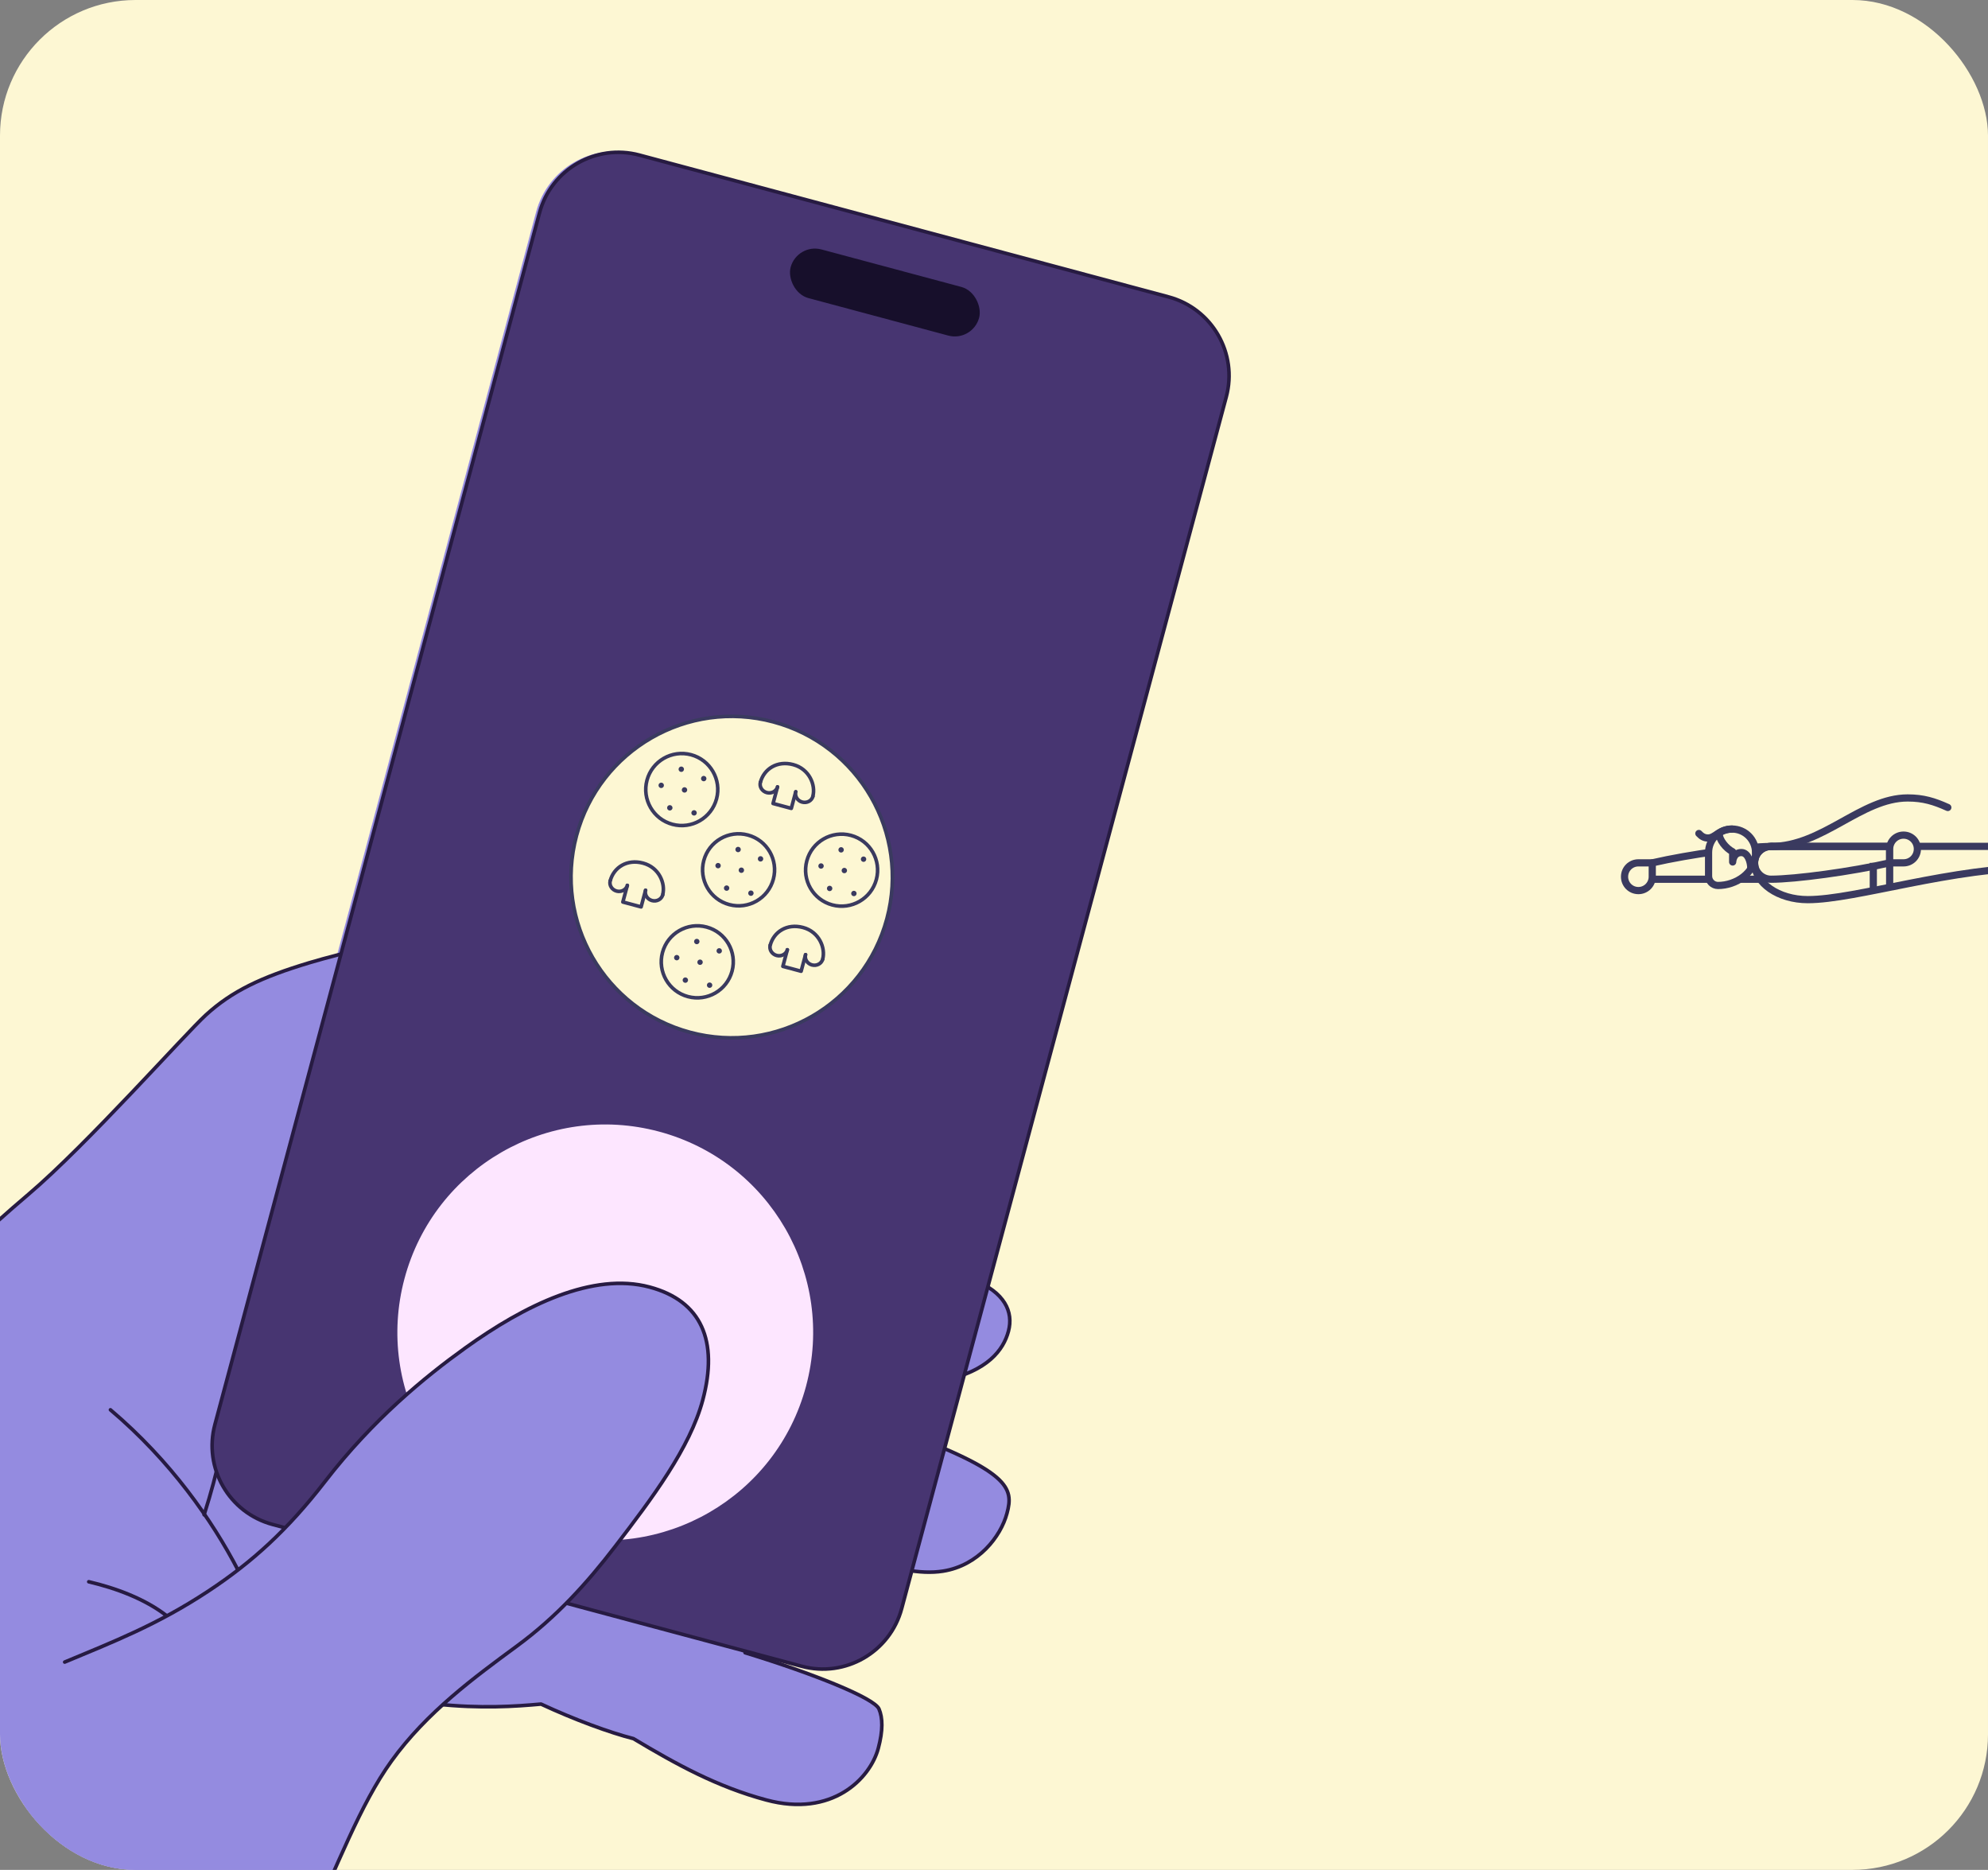 <svg width="352" height="331" viewBox="0 0 352 331" fill="none" xmlns="http://www.w3.org/2000/svg">
<rect x="0" y="0" width="352" height="331" fill="#808080" stroke="none"/>
<g clip-path="url(#clip0_3191_37028)">
<rect width="352" height="331" rx="24" fill="#FDF7D3"/>
<path d="M292.555 152.74C299.203 151.205 309.277 149.842 313.572 149.842C315.174 149.842 316.47 151.137 316.47 152.74C316.47 154.342 315.174 155.637 313.572 155.637H292.555" stroke="#3A3A5F" stroke-width="1.275" stroke-miterlimit="10" stroke-linecap="round"/>
<path d="M290.099 152.739H292.554V155.193C292.554 156.54 291.463 157.648 290.099 157.648C288.736 157.648 287.645 156.557 287.645 155.193C287.645 153.829 288.736 152.739 290.099 152.739Z" fill="#FDF7D3" stroke="#3A3A5F" stroke-width="1.275" stroke-miterlimit="10" stroke-linecap="round"/>
<path d="M320.098 159.251C314.899 159.251 310.672 156.336 310.672 152.722C310.672 151.12 311.967 149.824 313.57 149.824H363.19L369.343 155.347C368.116 156.54 366.906 156.285 365.389 155.518C365.389 155.518 364.946 155.279 361.741 153.506C345.565 153.506 328.706 159.251 320.081 159.251H320.098Z" fill="#FDF7D3" stroke="#3A3A5F" stroke-width="1.275" stroke-linecap="round" stroke-linejoin="round"/>
<path d="M310.859 150.915C310.859 154.58 307.313 156.745 304.194 156.745C303.273 156.745 302.523 155.995 302.523 155.074V150.915C302.523 148.614 304.381 146.756 306.682 146.756C308.984 146.756 310.842 148.614 310.842 150.915H310.859Z" fill="#FDF7D3" stroke="#3A3A5F" stroke-width="1.275" stroke-miterlimit="10"/>
<path d="M306.685 146.756C304.401 146.756 303.719 148.341 302.424 148.341C301.742 148.341 301.265 148.034 300.805 147.54" stroke="#3A3A5F" stroke-width="1.275" stroke-miterlimit="10" stroke-linecap="round"/>
<path d="M304.387 147.488C304.387 148.664 305.597 150.164 306.79 150.778V152.585C306.79 152.585 306.841 150.914 308.324 150.914C309.551 150.914 309.995 152.687 309.995 153.676" fill="#FDF7D3"/>
<path d="M304.387 147.488C304.387 148.664 305.597 150.164 306.79 150.778V152.585C306.79 152.585 306.841 150.914 308.324 150.914C309.551 150.914 309.995 152.687 309.995 153.676" stroke="#3A3A5F" stroke-width="1.275" stroke-linecap="round" stroke-linejoin="round"/>
<path d="M334.587 152.74C327.939 154.274 317.865 155.637 313.57 155.637C311.967 155.637 310.672 154.342 310.672 152.74C310.672 151.137 311.967 149.842 313.57 149.842H334.587V152.74Z" stroke="#3A3A5F" stroke-width="1.275" stroke-miterlimit="10" stroke-linecap="round"/>
<path d="M334.587 152.738V156.983" stroke="#3A3A5F" stroke-width="1.275" stroke-miterlimit="10"/>
<path d="M331.692 152.738V157.596" stroke="#3A3A5F" stroke-width="1.275" stroke-miterlimit="10"/>
<path d="M337.042 152.739H334.587V150.285C334.587 148.938 335.678 147.83 337.042 147.83C338.405 147.83 339.496 148.921 339.496 150.285C339.496 151.648 338.405 152.739 337.042 152.739Z" fill="#FDF7D3" stroke="#3A3A5F" stroke-width="1.275" stroke-miterlimit="10" stroke-linecap="round"/>
<path d="M313.57 149.841C322.724 149.841 329.542 141.25 337.775 141.25C340.537 141.25 342.463 141.847 344.883 142.938" fill="#FDF7D3"/>
<path d="M313.57 149.841C322.724 149.841 329.542 141.25 337.775 141.25C340.537 141.25 342.463 141.847 344.883 142.938" stroke="#3A3A5F" stroke-width="1.275" stroke-linecap="round" stroke-linejoin="round"/>
<path d="M166.663 256.185L170.047 243.557C175.597 241.663 177.788 238.523 178.558 235.649C179.366 232.634 178.237 229.655 174.354 227.483L216.53 70.079C218.595 62.37 214.024 54.453 206.316 52.388L112.623 27.283C104.915 25.217 96.998 29.788 94.932 37.497L59.676 169.075C57.916 169.526 56.235 169.987 54.754 170.433C46.244 172.999 41.046 175.471 36.447 179.674C32.749 183.056 15.404 202.616 5.053 211.404C-1.637 217.077 -13.843 227.838 -19.671 237.272C-23.787 243.935 -27.767 254.696 -34.248 267.902C-43.525 286.808 -63.481 316.285 -79.579 344.971C-87.815 359.646 -97.618 376.981 -104.778 387.639C-119.197 409.114 -128.944 421.849 -156.522 456.299L-117.738 453.837L-57.547 484.734C-38.131 447.452 -23.739 421.688 -12.644 407.884C-0.662 402.441 16.224 392.819 28.846 379.989C53.609 354.836 58.138 327.214 69.332 311.706C72.028 307.974 75.151 304.715 78.415 301.747C85.782 302.417 91.528 302.03 95.809 301.642C101.719 304.391 107.976 306.703 112.171 307.757C119.818 312.333 127.008 316.291 135.717 318.624C147.333 321.737 154.081 314.856 155.523 309.473C156.38 306.276 156.314 304.066 155.648 302.503C154.834 300.589 144.063 296.26 131.938 292.55L131.978 292.272L141.376 294.79C149.084 296.856 157.002 292.285 159.067 284.577L160.841 277.956C163.073 278.323 165.14 278.404 166.973 278.11C173.237 277.123 177.203 272.013 178.311 267.879C179.329 264.078 179.084 261.417 166.666 256.174L166.663 256.185Z" fill="#948BE0"/>
<path d="M-156.522 456.298C-128.955 421.846 -119.201 409.125 -104.778 387.639C-97.618 376.981 -87.815 359.645 -79.58 344.971C-63.481 316.284 -43.525 286.808 -34.248 267.901C-27.767 254.695 -23.787 243.935 -19.671 237.272C-13.843 227.837 -1.629 217.091 5.052 211.404C15.406 202.605 32.749 183.056 36.447 179.673C41.049 175.46 46.246 172.988 54.743 170.43C60.882 168.578 70.409 166.527 75.734 165.3" fill="#948BE0"/>
<path d="M-156.522 456.298C-128.955 421.846 -119.201 409.125 -104.778 387.639C-97.618 376.981 -87.815 359.645 -79.58 344.971C-63.481 316.284 -43.525 286.808 -34.248 267.901C-27.767 254.695 -23.787 243.935 -19.671 237.272C-13.843 227.837 -1.629 217.091 5.052 211.404C15.406 202.605 32.749 183.056 36.447 179.673C41.049 175.46 46.246 172.988 54.743 170.43C60.882 168.578 70.409 166.527 75.734 165.3" stroke="#271B42" stroke-width="0.637" stroke-linecap="round" stroke-linejoin="round"/>
<path d="M72.167 195.707C69.545 197.958 65.594 198.838 63.429 199.077" stroke="#271B42" stroke-width="0.947" stroke-linecap="round" stroke-linejoin="round"/>
<path d="M59.291 243.119C58.704 237.988 57.729 235.685 52.589 230.881" stroke="#271B42" stroke-width="0.947" stroke-linecap="round" stroke-linejoin="round"/>
<path d="M42.148 277.941C37.596 269.175 30.258 258.624 19.556 249.56" stroke="#271B42" stroke-width="0.637" stroke-linecap="round" stroke-linejoin="round"/>
<path d="M29.527 286.029C25.679 283.036 20.558 281.133 15.716 279.998" stroke="#271B42" stroke-width="0.637" stroke-linecap="round" stroke-linejoin="round"/>
<path d="M40.384 249.511C39.681 254.804 38.657 260.218 36.142 268.14" stroke="#271B42" stroke-width="0.637" stroke-linecap="round" stroke-linejoin="round"/>
<path d="M131.924 292.558C144.049 296.269 154.82 300.597 155.634 302.511C156.3 304.074 156.365 306.284 155.509 309.482C154.066 314.864 147.319 321.745 135.703 318.633C126.993 316.299 119.804 312.342 112.156 307.766C107.965 306.7 101.704 304.4 95.795 301.651C91.265 302.064 85.139 302.488 77.151 301.64" stroke="#271B42" stroke-width="0.637" stroke-linecap="round" stroke-linejoin="round"/>
<path d="M158.095 252.851C178.941 260.445 179.508 263.366 178.297 267.887C177.192 272.011 173.224 277.132 166.959 278.119C162.923 278.757 157.796 277.694 152.152 275.374" stroke="#271B42" stroke-width="0.637" stroke-linecap="round" stroke-linejoin="round"/>
<path d="M172.406 226.57C177.866 228.76 179.487 232.183 178.555 235.66C177.661 238.998 174.863 242.679 167.105 244.373" stroke="#271B42" stroke-width="0.637" stroke-linecap="round" stroke-linejoin="round"/>
<path d="M48.268 269.854L141.962 294.959C149.667 297.024 157.588 292.451 159.653 284.745L217.126 70.25C219.191 62.545 214.618 54.624 206.913 52.559L113.219 27.454C105.514 25.39 97.593 29.962 95.528 37.668L38.055 252.163C35.99 259.869 40.563 267.789 48.268 269.854Z" fill="#473571" stroke="#271B42" stroke-width="0.637" stroke-linecap="round" stroke-linejoin="round"/>
<path d="M122.197 182.74C137.373 186.806 152.972 177.8 157.038 162.624C161.104 147.449 152.098 131.85 136.922 127.784C121.747 123.717 106.148 132.723 102.082 147.899C98.015 163.075 107.021 178.674 122.197 182.74Z" fill="#FDF7D3" stroke="#3A3A5F" stroke-width="0.637" stroke-linecap="round" stroke-linejoin="round"/>
<path d="M108.045 155.918C108.682 153.542 111.014 152.024 113.861 152.787C116.709 153.549 117.87 156.4 117.333 158.407" fill="#FDF7D3"/>
<path d="M108.045 155.918C108.682 153.542 111.014 152.024 113.861 152.787C116.709 153.549 117.87 156.4 117.333 158.407" stroke="#3A3A5F" stroke-width="0.637" stroke-linecap="round" stroke-linejoin="round"/>
<path d="M114.304 157.595L113.516 160.536L110.285 159.671L111.073 156.729" fill="#FDF7D3"/>
<path d="M114.304 157.595L113.516 160.536L110.285 159.671L111.073 156.729" stroke="#3A3A5F" stroke-width="0.637" stroke-linecap="round" stroke-linejoin="round"/>
<path d="M111.073 156.729C110.863 157.512 110.014 157.96 109.18 157.736C108.347 157.513 107.835 156.7 108.045 155.918" fill="#FDF7D3"/>
<path d="M111.073 156.729C110.863 157.512 110.014 157.96 109.18 157.736C108.347 157.513 107.835 156.7 108.045 155.918" stroke="#3A3A5F" stroke-width="0.637" stroke-linecap="round" stroke-linejoin="round"/>
<path d="M117.341 158.409C117.131 159.191 116.281 159.639 115.448 159.416C114.615 159.192 114.103 158.38 114.312 157.597" fill="#FDF7D3"/>
<path d="M117.341 158.409C117.131 159.191 116.281 159.639 115.448 159.416C114.615 159.192 114.103 158.38 114.312 157.597" stroke="#3A3A5F" stroke-width="0.637" stroke-linecap="round" stroke-linejoin="round"/>
<path d="M134.637 138.484C135.274 136.108 137.606 134.59 140.453 135.353C143.3 136.116 144.462 138.966 143.924 140.973" fill="#FDF7D3"/>
<path d="M134.637 138.484C135.274 136.108 137.606 134.59 140.453 135.353C143.3 136.116 144.462 138.966 143.924 140.973" stroke="#3A3A5F" stroke-width="0.637" stroke-linecap="round" stroke-linejoin="round"/>
<path d="M140.896 140.162L140.11 143.096L136.879 142.23L137.665 139.296" fill="#FDF7D3"/>
<path d="M140.896 140.162L140.11 143.096L136.879 142.23L137.665 139.296" stroke="#3A3A5F" stroke-width="0.637" stroke-linecap="round" stroke-linejoin="round"/>
<path d="M137.665 139.296C137.455 140.078 136.605 140.526 135.772 140.303C134.939 140.079 134.427 139.267 134.637 138.484" fill="#FDF7D3"/>
<path d="M137.665 139.296C137.455 140.078 136.605 140.526 135.772 140.303C134.939 140.079 134.427 139.267 134.637 138.484" stroke="#3A3A5F" stroke-width="0.637" stroke-linecap="round" stroke-linejoin="round"/>
<path d="M143.932 140.975C143.723 141.757 142.873 142.205 142.04 141.982C141.207 141.759 140.695 140.946 140.904 140.164" fill="#FDF7D3"/>
<path d="M143.932 140.975C143.723 141.757 142.873 142.205 142.04 141.982C141.207 141.759 140.695 140.946 140.904 140.164" stroke="#3A3A5F" stroke-width="0.637" stroke-linecap="round" stroke-linejoin="round"/>
<path d="M136.376 167.314C137.013 164.938 139.345 163.42 142.193 164.183C145.04 164.946 146.201 167.796 145.664 169.803" fill="#FDF7D3"/>
<path d="M136.376 167.314C137.013 164.938 139.345 163.42 142.193 164.183C145.04 164.946 146.201 167.796 145.664 169.803" stroke="#3A3A5F" stroke-width="0.637" stroke-linecap="round" stroke-linejoin="round"/>
<path d="M142.635 168.991L141.849 171.925L138.618 171.06L139.404 168.126" fill="#FDF7D3"/>
<path d="M142.635 168.991L141.849 171.925L138.618 171.06L139.404 168.126" stroke="#3A3A5F" stroke-width="0.637" stroke-linecap="round" stroke-linejoin="round"/>
<path d="M139.404 168.126C139.195 168.908 138.345 169.356 137.512 169.133C136.678 168.909 136.166 168.097 136.376 167.314" fill="#FDF7D3"/>
<path d="M139.404 168.126C139.195 168.908 138.345 169.356 137.512 169.133C136.678 168.909 136.166 168.097 136.376 167.314" stroke="#3A3A5F" stroke-width="0.637" stroke-linecap="round" stroke-linejoin="round"/>
<path d="M145.664 169.803C145.454 170.585 144.604 171.033 143.771 170.81C142.938 170.587 142.426 169.774 142.636 168.992" fill="#FDF7D3"/>
<path d="M145.664 169.803C145.454 170.585 144.604 171.033 143.771 170.81C142.938 170.587 142.426 169.774 142.636 168.992" stroke="#3A3A5F" stroke-width="0.637" stroke-linecap="round" stroke-linejoin="round"/>
<path d="M119.065 145.919C122.466 146.83 125.961 144.812 126.873 141.411C127.784 138.01 125.766 134.514 122.365 133.603C118.964 132.692 115.468 134.71 114.557 138.111C113.646 141.512 115.664 145.008 119.065 145.919Z" fill="#FDF7D3" stroke="#3A3A5F" stroke-width="0.637" stroke-linecap="round" stroke-linejoin="round"/>
<path d="M116.953 139.483C117.21 139.552 117.473 139.4 117.541 139.144C117.61 138.888 117.458 138.624 117.202 138.556C116.946 138.487 116.683 138.639 116.614 138.895C116.545 139.151 116.697 139.414 116.953 139.483Z" fill="#3A3A5F"/>
<path d="M121.077 140.293C121.333 140.362 121.596 140.21 121.664 139.954C121.733 139.698 121.581 139.434 121.325 139.366C121.069 139.297 120.806 139.449 120.737 139.705C120.668 139.961 120.82 140.224 121.077 140.293Z" fill="#3A3A5F"/>
<path d="M120.505 136.63C120.761 136.699 121.024 136.547 121.093 136.29C121.162 136.034 121.01 135.771 120.754 135.703C120.498 135.634 120.234 135.786 120.166 136.042C120.097 136.298 120.249 136.561 120.505 136.63Z" fill="#3A3A5F"/>
<path d="M124.48 138.285C124.736 138.354 124.999 138.202 125.068 137.946C125.136 137.69 124.984 137.427 124.728 137.358C124.472 137.29 124.209 137.441 124.14 137.698C124.072 137.954 124.224 138.217 124.48 138.285Z" fill="#3A3A5F"/>
<path d="M122.768 144.356C123.024 144.425 123.287 144.273 123.356 144.017C123.424 143.761 123.272 143.498 123.016 143.429C122.76 143.36 122.497 143.512 122.428 143.768C122.36 144.024 122.512 144.288 122.768 144.356Z" fill="#3A3A5F"/>
<path d="M118.473 143.462C118.729 143.53 118.992 143.378 119.061 143.122C119.129 142.866 118.978 142.603 118.721 142.534C118.465 142.466 118.202 142.618 118.134 142.874C118.065 143.13 118.217 143.393 118.473 143.462Z" fill="#3A3A5F"/>
<path d="M129.124 160.13C132.525 161.041 136.021 159.023 136.932 155.622C137.843 152.221 135.825 148.726 132.424 147.814C129.024 146.903 125.528 148.921 124.617 152.322C123.705 155.723 125.724 159.219 129.124 160.13Z" fill="#FDF7D3" stroke="#3A3A5F" stroke-width="0.637" stroke-linecap="round" stroke-linejoin="round"/>
<path d="M127.02 153.696C127.276 153.765 127.539 153.613 127.608 153.357C127.676 153.101 127.524 152.837 127.268 152.769C127.012 152.7 126.749 152.852 126.68 153.108C126.612 153.364 126.764 153.627 127.02 153.696Z" fill="#3A3A5F"/>
<path d="M131.144 154.506C131.4 154.575 131.663 154.423 131.732 154.167C131.8 153.911 131.648 153.647 131.392 153.579C131.136 153.51 130.873 153.662 130.804 153.918C130.736 154.174 130.888 154.437 131.144 154.506Z" fill="#3A3A5F"/>
<path d="M130.565 150.841C130.821 150.91 131.084 150.758 131.153 150.502C131.221 150.245 131.069 149.982 130.813 149.914C130.557 149.845 130.294 149.997 130.225 150.253C130.157 150.509 130.309 150.772 130.565 150.841Z" fill="#3A3A5F"/>
<path d="M134.539 152.496C134.795 152.564 135.059 152.412 135.127 152.156C135.196 151.9 135.044 151.637 134.788 151.568C134.532 151.5 134.269 151.652 134.2 151.908C134.131 152.164 134.283 152.427 134.539 152.496Z" fill="#3A3A5F"/>
<path d="M132.834 158.569C133.09 158.638 133.354 158.486 133.422 158.23C133.491 157.974 133.339 157.71 133.083 157.642C132.827 157.573 132.564 157.725 132.495 157.981C132.426 158.237 132.578 158.5 132.834 158.569Z" fill="#3A3A5F"/>
<path d="M128.533 157.673C128.789 157.742 129.052 157.59 129.12 157.334C129.189 157.078 129.037 156.814 128.781 156.746C128.525 156.677 128.262 156.829 128.193 157.085C128.125 157.341 128.276 157.604 128.533 157.673Z" fill="#3A3A5F"/>
<path d="M147.365 160.188C150.766 161.099 154.261 159.081 155.172 155.68C156.084 152.28 154.065 148.784 150.665 147.873C147.264 146.961 143.768 148.98 142.857 152.38C141.946 155.781 143.964 159.277 147.365 160.188Z" fill="#FDF7D3" stroke="#3A3A5F" stroke-width="0.637" stroke-linecap="round" stroke-linejoin="round"/>
<path d="M145.251 153.76C145.507 153.828 145.771 153.676 145.839 153.42C145.908 153.164 145.756 152.901 145.5 152.832C145.244 152.764 144.981 152.916 144.912 153.172C144.843 153.428 144.995 153.691 145.251 153.76Z" fill="#3A3A5F"/>
<path d="M149.376 154.562C149.632 154.631 149.896 154.479 149.964 154.223C150.033 153.967 149.881 153.704 149.625 153.635C149.369 153.566 149.106 153.718 149.037 153.974C148.968 154.231 149.12 154.494 149.376 154.562Z" fill="#3A3A5F"/>
<path d="M148.805 150.9C149.061 150.968 149.324 150.816 149.393 150.56C149.462 150.304 149.31 150.041 149.053 149.972C148.797 149.904 148.534 150.056 148.466 150.312C148.397 150.568 148.549 150.831 148.805 150.9Z" fill="#3A3A5F"/>
<path d="M152.78 152.554C153.036 152.623 153.299 152.471 153.368 152.215C153.436 151.959 153.284 151.695 153.028 151.627C152.772 151.558 152.509 151.71 152.44 151.966C152.372 152.222 152.524 152.485 152.78 152.554Z" fill="#3A3A5F"/>
<path d="M151.068 158.626C151.324 158.694 151.587 158.542 151.656 158.286C151.724 158.03 151.572 157.767 151.316 157.698C151.06 157.63 150.797 157.782 150.728 158.038C150.66 158.294 150.812 158.557 151.068 158.626Z" fill="#3A3A5F"/>
<path d="M146.773 157.731C147.029 157.8 147.292 157.648 147.361 157.392C147.429 157.136 147.277 156.873 147.021 156.804C146.765 156.735 146.502 156.887 146.433 157.143C146.365 157.4 146.517 157.663 146.773 157.731Z" fill="#3A3A5F"/>
<path d="M121.81 176.417C125.211 177.328 128.706 175.31 129.618 171.909C130.529 168.508 128.511 165.012 125.11 164.101C121.709 163.19 118.213 165.208 117.302 168.609C116.391 172.01 118.409 175.505 121.81 176.417Z" fill="#FDF7D3" stroke="#3A3A5F" stroke-width="0.637" stroke-linecap="round" stroke-linejoin="round"/>
<path d="M119.705 169.983C119.961 170.051 120.225 169.899 120.293 169.643C120.362 169.387 120.21 169.124 119.954 169.056C119.698 168.987 119.435 169.139 119.366 169.395C119.297 169.651 119.449 169.914 119.705 169.983Z" fill="#3A3A5F"/>
<path d="M123.829 170.793C124.085 170.861 124.349 170.709 124.417 170.453C124.486 170.197 124.334 169.934 124.078 169.865C123.822 169.797 123.559 169.949 123.49 170.205C123.421 170.461 123.573 170.724 123.829 170.793Z" fill="#3A3A5F"/>
<path d="M123.25 167.128C123.506 167.196 123.77 167.044 123.838 166.788C123.907 166.532 123.755 166.269 123.499 166.2C123.243 166.132 122.98 166.284 122.911 166.54C122.842 166.796 122.994 167.059 123.25 167.128Z" fill="#3A3A5F"/>
<path d="M127.225 168.783C127.481 168.851 127.744 168.699 127.813 168.443C127.881 168.187 127.729 167.924 127.473 167.855C127.217 167.787 126.954 167.939 126.886 168.195C126.817 168.451 126.969 168.714 127.225 168.783Z" fill="#3A3A5F"/>
<path d="M125.52 174.856C125.776 174.925 126.039 174.773 126.108 174.517C126.176 174.26 126.024 173.997 125.768 173.929C125.512 173.86 125.249 174.012 125.18 174.268C125.112 174.524 125.264 174.787 125.52 174.856Z" fill="#3A3A5F"/>
<path d="M121.225 173.961C121.481 174.03 121.744 173.878 121.813 173.622C121.881 173.366 121.729 173.103 121.473 173.034C121.217 172.966 120.954 173.118 120.886 173.374C120.817 173.63 120.969 173.893 121.225 173.961Z" fill="#3A3A5F"/>
<rect x="141.146" y="43.003" width="34.551" height="8.916" rx="4.458" transform="rotate(15 141.146 43.003)" fill="#170F2B"/>
<path d="M97.644 271.408C117.277 276.668 137.457 265.017 142.718 245.385C147.978 225.752 136.327 205.572 116.695 200.311C97.062 195.051 76.882 206.702 71.621 226.334C66.361 245.967 78.012 266.147 97.644 271.408Z" fill="#FDE6FF"/>
<path d="M-20.972 411.319C-9.936 407.341 12.882 396.205 28.843 380.001C53.607 354.847 58.135 327.225 69.329 311.717C75.568 303.073 84.031 296.895 91.534 291.371C98.518 286.238 103.911 280.275 108.928 273.739C115.452 265.24 122.155 256.329 124.431 247.834C127.246 237.327 124.183 230.287 115.032 227.835C104.977 225.141 92.909 231.034 82.346 238.635C75.302 243.693 66.091 251.195 57.507 262.303C50.941 270.79 44.692 276.5 36.87 281.662C27.829 287.628 20.019 290.635 11.457 294.214" fill="#948BE0"/>
<path d="M-20.972 411.319C-9.936 407.341 12.882 396.205 28.843 380.001C53.607 354.847 58.135 327.225 69.329 311.717C75.568 303.073 84.031 296.895 91.534 291.371C98.518 286.238 103.911 280.275 108.928 273.739C115.452 265.24 122.155 256.329 124.431 247.834C127.246 237.327 124.183 230.287 115.032 227.835C104.977 225.141 92.909 231.034 82.346 238.635C75.302 243.693 66.091 251.195 57.507 262.303C50.941 270.79 44.692 276.5 36.87 281.662C27.829 287.628 20.019 290.635 11.457 294.214" stroke="#271B42" stroke-width="0.637" stroke-linecap="round" stroke-linejoin="round"/>
</g>
<defs>
<clipPath id="clip0_3191_37028">
<rect width="352" height="331" rx="24" fill="white"/>
</clipPath>
</defs>
</svg>
